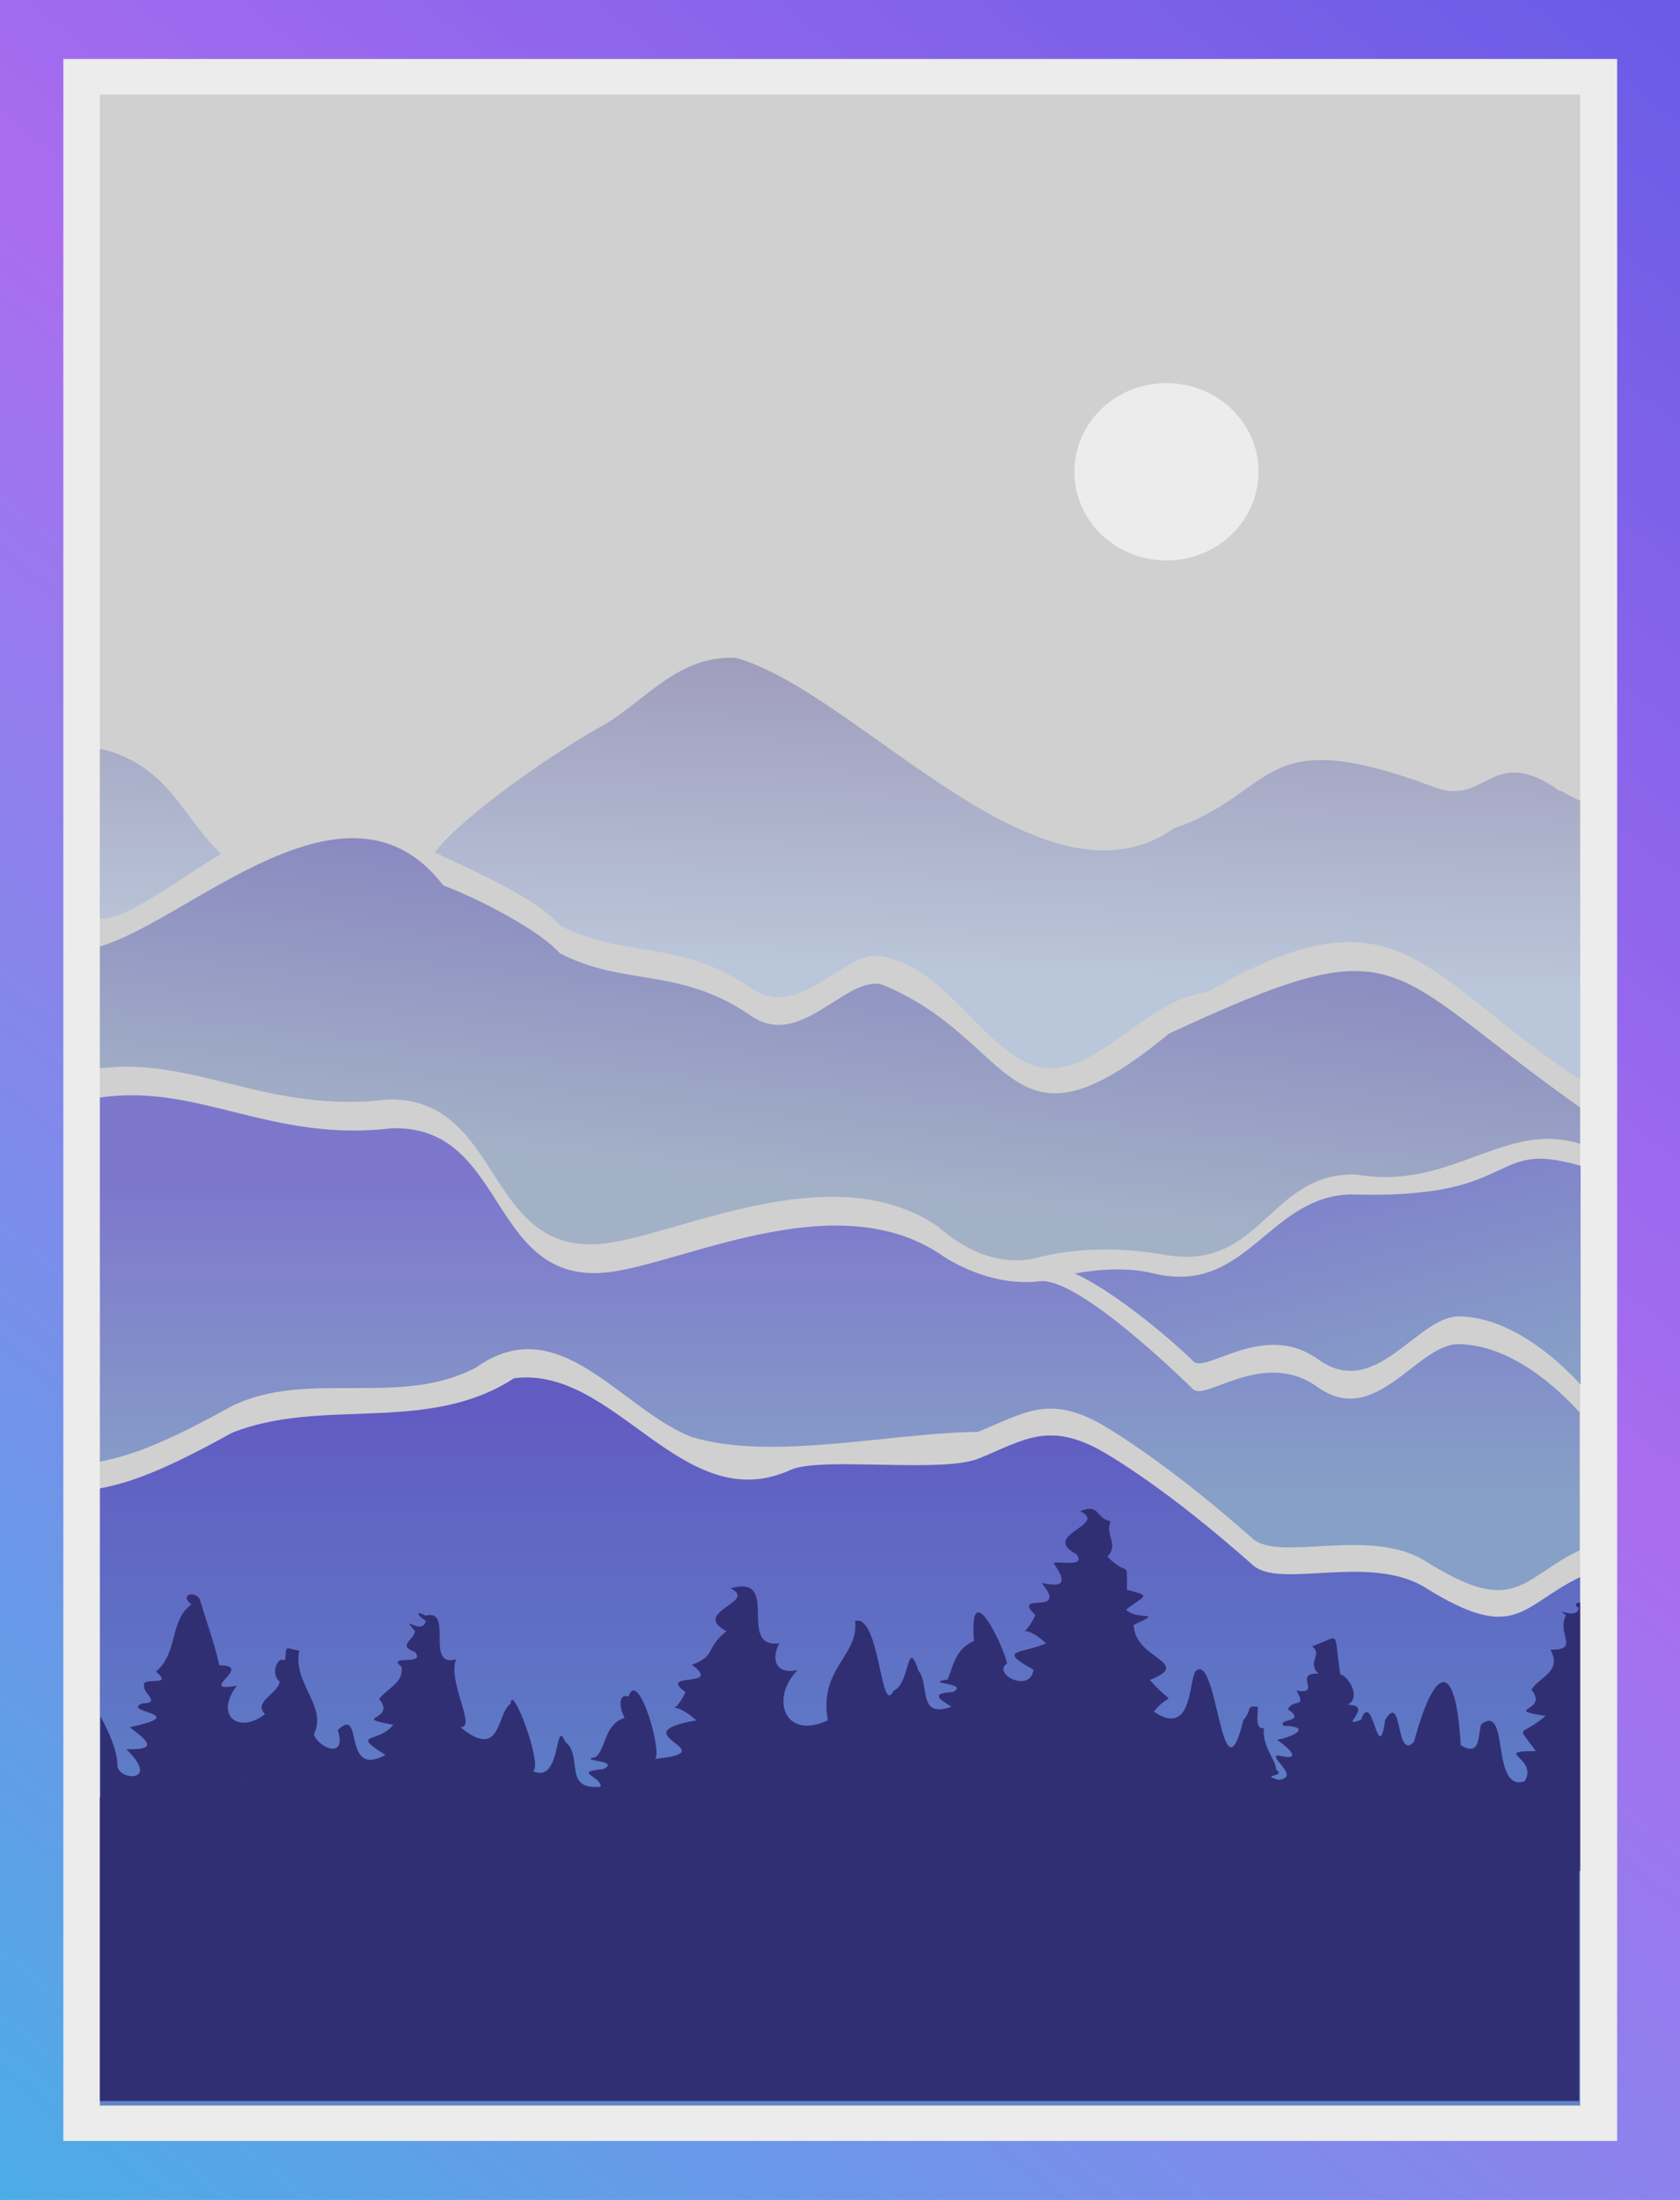 <?xml version="1.0" encoding="UTF-8"?>
<svg id="Layer_2" data-name="Layer 2" xmlns="http://www.w3.org/2000/svg" xmlns:xlink="http://www.w3.org/1999/xlink" viewBox="0 0 34.48 45.14">
  <defs>
    <style>
      .cls-1 {
        fill: url(#linear-gradient);
      }

      .cls-1, .cls-2, .cls-3, .cls-4, .cls-5, .cls-6, .cls-7, .cls-8, .cls-9, .cls-10 {
        stroke-width: 0px;
      }

      .cls-2 {
        fill: url(#linear-gradient-6);
      }

      .cls-3 {
        fill: #312f74;
      }

      .cls-4 {
        fill: #ececec;
      }

      .cls-5 {
        fill: url(#linear-gradient-5);
      }

      .cls-6 {
        fill: url(#linear-gradient-2);
      }

      .cls-7 {
        fill: url(#linear-gradient-7);
      }

      .cls-8 {
        fill: url(#linear-gradient-3);
      }

      .cls-9 {
        fill: #d0d0d0;
      }

      .cls-10 {
        fill: url(#linear-gradient-4);
      }
    </style>
    <linearGradient id="linear-gradient" x1="-1.69" y1="46.01" x2="36.89" y2="-1.76" gradientUnits="userSpaceOnUse">
      <stop offset="0" stop-color="#47b0e5"/>
      <stop offset=".55" stop-color="#aa6df0"/>
      <stop offset="1" stop-color="#6159e4"/>
    </linearGradient>
    <linearGradient id="linear-gradient-2" x1="26.65" y1="22.69" x2="28.27" y2="29.13" gradientUnits="userSpaceOnUse">
      <stop offset="0" stop-color="#7d77cc"/>
      <stop offset="1" stop-color="#87a0c7"/>
    </linearGradient>
    <linearGradient id="linear-gradient-3" x1="17.24" y1="24.34" x2="17.24" y2="30.76" xlink:href="#linear-gradient-2"/>
    <linearGradient id="linear-gradient-4" x1="3.41" y1="13.1" x2="3.19" y2="19.36" gradientUnits="userSpaceOnUse">
      <stop offset="0" stop-color="#9f9dbd"/>
      <stop offset="1" stop-color="#bac6d9"/>
    </linearGradient>
    <linearGradient id="linear-gradient-5" x1="20.89" y1="13.71" x2="20.67" y2="19.95" xlink:href="#linear-gradient-4"/>
    <linearGradient id="linear-gradient-6" x1="17.74" y1="16.96" x2="16.91" y2="24.41" gradientUnits="userSpaceOnUse">
      <stop offset="0" stop-color="#8480bf"/>
      <stop offset="1" stop-color="#a3b1c7"/>
    </linearGradient>
    <linearGradient id="linear-gradient-7" x1="17.24" y1="38.77" x2="17.24" y2="28.74" gradientUnits="userSpaceOnUse">
      <stop offset="0" stop-color="#5c86c7"/>
      <stop offset="1" stop-color="#625bc2"/>
    </linearGradient>
  </defs>
  <g id="Layer_14" data-name="Layer 14">
    <rect class="cls-1" width="34.48" height="45.14"/>
    <rect class="cls-4" x="1.3" y="1.21" width="31.89" height="42.72"/>
    <g>
      <rect class="cls-9" x="2.05" y="1.94" width="30.38" height="41.27"/>
      <ellipse class="cls-4" cx="23.94" cy="9.68" rx="1.89" ry="1.82"/>
      <path class="cls-6" d="m32.16,23.85c-1.21-.29-1.22.35-2.72.58-.41.06-.93.1-1.6.08-1.79-.06-2.21,2.09-4.16,1.62-.49-.12-1.05-.1-1.62,0,1.07.5,2.41,1.77,2.43,1.8.25.27,1.45-.84,2.56-.04,1.19.86,2.03-.89,2.9-.88,1.09.02,2.07.94,2.49,1.4v-4.49c-.08-.02-.17-.05-.27-.07Z"/>
      <path class="cls-8" d="m29.94,27.58c-.86-.01-1.7,1.74-2.9.88-1.11-.8-2.31.31-2.56.04-.03-.03-2.33-2.31-3.14-2.21-1.06.13-1.98-.51-2.02-.54-2.08-1.41-5.07.06-6.66.33-2.67.46-2.17-2.99-4.61-2.93-2.49.3-3.98-.93-6-.63v7.47c.69-.13,1.41-.42,2.71-1.14,1.56-.76,3.44.04,5.01-.79,1.7-1.21,2.94.83,4.41,1.42,1.64.51,4.08-.08,5.89-.1.93-.37,1.46-.8,2.61-.11,1.45.87,3,2.28,3.03,2.3.55.49,2.4-.25,3.54.46,1.86,1.17,1.96.36,3.17-.22v-2.83c-.42-.46-1.39-1.39-2.49-1.4Z"/>
      <g>
        <path class="cls-10" d="m2.58,15.54c-.2-.09-.37-.15-.53-.17v3.48c.54.02,1.45-.7,2.49-1.33-.68-.62-.96-1.51-1.96-1.98Z"/>
        <path class="cls-5" d="m32.03,16.24c-1.42-1.01-1.51.31-2.57-.08-3.65-1.37-3.21.09-5.37.84-2.72,1.9-6.47-2.79-8.98-3.5-1.19-.06-1.84.86-2.71,1.37-.99.55-2.83,1.8-3.48,2.62.76.36,2.12.95,2.57,1.5,1.33.69,2.45.27,3.92,1.28,1,.7,1.9-.77,2.66-.65,1.32.21,2,1.76,3.08,2.22,1.24.47,2.27-1.33,3.62-1.48,3.96-2.28,4.38-.36,7.66,1.79v-5.72c-.18-.08-.31-.15-.4-.21Z"/>
      </g>
      <path class="cls-2" d="m32.43,22.73v.74c-1.56-.49-2.64.97-4.59.63-1.79-.06-1.94,1.99-3.92,1.65-1.62-.28-2.56.05-2.78.09-1.05.16-1.85-.65-1.9-.68-2.08-1.41-5.07.06-6.66.33-2.67.46-2.18-2.98-4.62-2.93-2.45.3-3.94-.88-5.91-.64v-2.5c1.85-.54,5.08-3.82,7.05-1.25.73.27,1.99.93,2.39,1.39,1.33.69,2.45.27,3.92,1.28,1,.7,1.9-.77,2.66-.65,2.83,1.13,2.56,3.8,5.92,1.02,4.89-2.27,4.32-1.39,8.45,1.52Z"/>
      <path class="cls-7" d="m29.26,32.58c-1.14-.71-2.98.03-3.54-.46-.03-.02-1.58-1.44-3.03-2.3-1.16-.69-1.69-.26-2.61.11-.75.3-3.19-.04-3.83.22-2.23,1.04-3.61-2.14-5.7-1.87-1.78,1.16-3.94.38-5.79,1.12-1.3.72-2.02,1.01-2.71,1.14v12.66h30.38v-10.84c-1.21.58-1.31,1.38-3.17.22Z"/>
      <path class="cls-3" d="m32.43,32.88s-.18.02-.03.11c-.03.27-.53-.04-.26.15-.2.39.3.72-.32.71.25.45-.22.55-.39.82.38.45-.63.39.29.54-.54.46-.61.14-.2.72-.92,0,.07.14-.23.62-.7.23-.3-1.62-.89-1.17-.07.21,0,.68-.42.43-.1-1.74-.52-1.69-.96-.07-.38.41-.23-1.05-.59-.45-.15,1.02-.25-.67-.5,0-.49.19.3-.3-.27-.31.3-.16-.02-.62-.15-.62-.15-.94.03-.8-.58-.58.23.18-.12.32.13.56-.54-.02.09.44-.45.35.21.38-.05.15-.18.38.4.28-.21.18-.09.34.6.02.22.22-.13.29.17.11.59.46.03.32-.25,0,.48.45,0,.5-.41-.12.18-.05-.05-.21.01-.18-.29-.47-.25-.85-.23.04-.08-.46-.14-.44-.25-.02-.08.05-.28.27-.45,1.83-.53-1.43-.98-1-.15.2-.06,1.37-.86.83.38-.47.45-.04-.08-.65.91-.36-.33-.43-.33-1.13.65-.3.07-.08-.16-.31.37-.3.56-.27.02-.41,0-.67.04-.23-.4-.68.24-.26-.05-.41.06-.73-.3-.04-.22-.38-.62-.2.59.28-.83.48-.08.88.21.27-.32.14-.47.18.26.37.25.52-.24.41.58.7-.65.16-.13.66-.3.63-.36.05.22.58-.52.22-1.02.12-.26.54-.06.49-.86.09-.54-.13-.09-.4-.79-1.84-.68-.46-.39.17-.43.53-.54.79-.55.09.49.07.1.26-.43.02-.31.13-.02.3-.71.25-.44-.45-.68-.74-.24-.73-.17.28-.51.41-.27.57-.28-1.58-.79-1.43.08.72-.75.97-.56,2.04-.91.42-1.18-.48-.62-1.03-.6.11-.47-.42-.37-.55-.9.11.05-1.43-1.01-1.13.59.28-.83.48-.08.88-.45.36-.2.5-.71.69.66.49-.73.13-.13.56-.3.62-.37.05.22.58-1.63.28.68.64-.85.79.17-.1-.34-1.88-.54-1.28-.22-.07-.19.23-.08.44-.42.13-.37.6-.59.8-.42.09.54.06.15.25-.64.06-.05.14-.05.36-.79.08-.35-.63-.73-.92-.22-.54-.07.88-.66.6.21-.1-.44-1.85-.46-1.38-.29.18-.18,1.18-1.03.48.34.02-.27-.93-.09-1.39-.65.17-.04-1.05-.62-.9-.26-.12-.15.01,0,.11-.08.32-.56-.18-.22.21-.04.2-.37.29,0,.43.23.29-.61.04-.28.3.05.33-.28.43-.46.66.38.45-.62.36.29.53-.3.39-.9.15-.16.62-.91.49-.43-1.04-.98-.51.2.58-.36.4-.49.09.29-.58-.43-1.03-.3-1.72-.32-.06-.25-.12-.29.2-.17-.1-.3.3-.11.43-.02.25-.56.42-.3.67-.53.42-1.05.04-.58-.58-.86.15.38-.42-.36-.42-.09-.44-.29-.97-.4-1.36-.13-.19-.42-.07-.17.11-.46.33-.26.98-.73,1.38.4.33-.33.08-.24.3-.03.14.36.35-.04.35-.46.19,1.06.21-.26.49.41.3.57.47-.07.45.73.7-.18.65-.18.33,0-.41-.35-1-.35-1v3.17h30.37v-5.57Zm-27.4,3.67s-.01-.01,0-.02c0,0,.01.01,0,.02Zm-2.98,6.56h30.36v-6.24H2.05v6.24Z"/>
    </g>
  </g>
</svg>